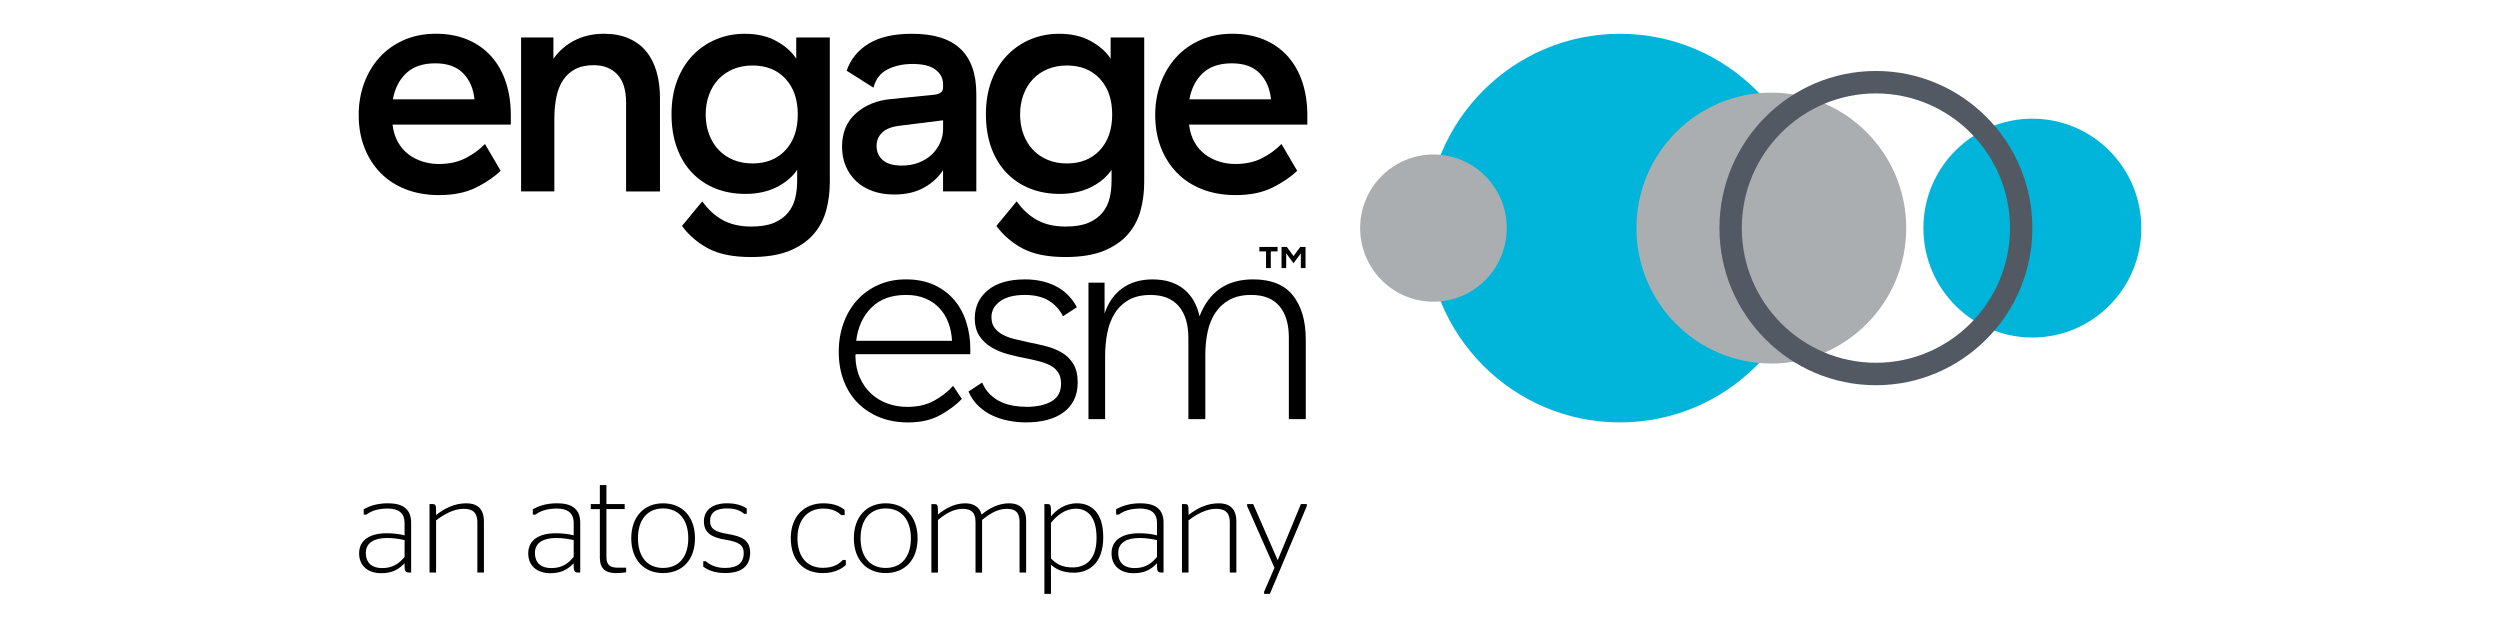 <?xml version="1.0" encoding="utf-8"?>
<!-- Generator: Adobe Illustrator 23.0.4, SVG Export Plug-In . SVG Version: 6.00 Build 0)  -->
<svg version="1.0" id="Layer_2" xmlns="http://www.w3.org/2000/svg" xmlns:xlink="http://www.w3.org/1999/xlink" x="0px" y="0px"
	 viewBox="0 0 180 45" style="enable-background:new 0 0 180 45;" xml:space="preserve">
<style type="text/css">
	.st0{fill:#00B5D9;}
	.st1{fill:#AAAEB1;}
	.st2{fill:#525962;}
</style>
<g>
	<g>
		<g>
			<g>
				<path d="M60.734,23.27c0.229-0.636,0.554-1.186,0.973-1.651c0.419-0.465,0.927-0.832,1.523-1.101
					c0.596-0.269,1.261-0.403,1.995-0.403c0.773,0,1.451,0.134,2.034,0.403c0.583,0.268,1.068,0.632,1.454,1.091
					c0.386,0.458,0.675,0.992,0.865,1.602c0.19,0.609,0.285,1.254,0.285,1.936v0.354h-8.254l-0.02,0.138
					c0.013,0.59,0.121,1.11,0.324,1.562c0.203,0.452,0.472,0.832,0.806,1.14c0.334,0.308,0.724,0.544,1.17,0.708
					c0.445,0.164,0.924,0.246,1.435,0.246c0.747,0,1.389-0.147,1.926-0.442c0.537-0.295,0.996-0.652,1.375-1.071l0.629,0.943
					c-0.419,0.432-0.943,0.822-1.572,1.169c-0.629,0.347-1.395,0.521-2.3,0.521c-0.747,0-1.425-0.121-2.034-0.364
					c-0.61-0.242-1.133-0.583-1.573-1.022c-0.439-0.439-0.779-0.973-1.022-1.602c-0.242-0.629-0.363-1.33-0.363-2.103
					C60.39,24.59,60.505,23.905,60.734,23.27z M68.281,23.23c-0.151-0.4-0.364-0.747-0.639-1.041
					c-0.275-0.295-0.613-0.527-1.012-0.698c-0.4-0.17-0.861-0.256-1.386-0.256c-1.061,0-1.896,0.305-2.506,0.914
					c-0.609,0.609-0.973,1.405-1.091,2.388h6.899C68.52,24.066,68.432,23.63,68.281,23.23z"/>
				<path d="M71.129,20.892c0.629-0.518,1.52-0.776,2.673-0.776c0.839,0,1.579,0.164,2.221,0.491
					c0.642,0.328,1.146,0.832,1.513,1.513l-1.003,0.649c-0.222-0.459-0.557-0.829-1.002-1.11c-0.446-0.282-1.028-0.423-1.749-0.423
					c-0.76,0-1.35,0.151-1.769,0.452c-0.419,0.302-0.629,0.682-0.629,1.14c0,0.315,0.075,0.573,0.226,0.776
					c0.151,0.203,0.351,0.37,0.6,0.501c0.249,0.131,0.537,0.236,0.865,0.314c0.328,0.078,0.668,0.157,1.022,0.236
					c0.406,0.079,0.816,0.17,1.228,0.275c0.413,0.105,0.786,0.256,1.12,0.452c0.334,0.196,0.609,0.465,0.825,0.806
					c0.216,0.341,0.324,0.793,0.324,1.356c0,0.485-0.092,0.907-0.275,1.268c-0.184,0.36-0.439,0.659-0.766,0.894
					c-0.328,0.236-0.718,0.413-1.17,0.53c-0.452,0.118-0.953,0.177-1.504,0.177c-0.419,0-0.835-0.04-1.248-0.118
					c-0.413-0.079-0.803-0.203-1.17-0.374c-0.367-0.17-0.701-0.396-1.002-0.678c-0.301-0.282-0.544-0.632-0.727-1.051l0.983-0.649
					c0.144,0.341,0.334,0.626,0.57,0.855c0.236,0.229,0.498,0.41,0.786,0.541c0.288,0.131,0.59,0.223,0.904,0.275
					c0.314,0.052,0.629,0.079,0.943,0.079c0.734,0,1.33-0.131,1.789-0.393c0.458-0.262,0.688-0.688,0.688-1.277
					c0-0.328-0.069-0.596-0.206-0.806s-0.324-0.377-0.56-0.501c-0.236-0.124-0.508-0.226-0.816-0.305
					c-0.308-0.078-0.626-0.151-0.953-0.216c-0.432-0.079-0.865-0.177-1.297-0.295c-0.432-0.118-0.826-0.282-1.179-0.491
					c-0.354-0.21-0.642-0.481-0.865-0.816c-0.222-0.334-0.334-0.763-0.334-1.287C70.186,22.081,70.5,21.409,71.129,20.892z"/>
				<path d="M90.223,20.115c1.297,0,2.253,0.386,2.869,1.159c0.616,0.773,0.924,1.835,0.924,3.184v5.719h-1.219v-5.876
					c0-0.969-0.226-1.723-0.678-2.26c-0.452-0.537-1.13-0.806-2.034-0.806c-0.616,0-1.133,0.115-1.553,0.344
					c-0.42,0.23-0.76,0.54-1.022,0.934c-0.262,0.393-0.449,0.852-0.56,1.376c-0.111,0.524-0.167,1.081-0.167,1.671v4.619h-1.219
					v-5.837c0-0.983-0.229-1.746-0.688-2.289c-0.458-0.544-1.14-0.816-2.044-0.816c-0.616,0-1.133,0.118-1.553,0.354
					c-0.419,0.236-0.757,0.557-1.012,0.963c-0.255,0.406-0.435,0.875-0.54,1.405c-0.105,0.531-0.158,1.091-0.158,1.681v4.54h-1.199
					v-9.827h1.159v2.221c0.262-0.786,0.688-1.392,1.277-1.818c0.59-0.426,1.317-0.639,2.182-0.639c0.904,0,1.644,0.226,2.221,0.678
					c0.576,0.452,0.963,1.11,1.159,1.975C87.052,21,88.336,20.115,90.223,20.115z"/>
			</g>
		</g>
		<path d="M90.673,17.781v0.318h0.482v1.203h0.342v-1.203h0.488v-0.318H90.673z M93.617,17.781l-0.482,0.656l-0.483-0.656H92.27
			v1.521h0.336v-1.064l0.518,0.701h0.02l0.517-0.701v1.064h0.337v-1.521H93.617z"/>
	</g>
	<g>
		<path d="M26.213,6.001c0.259-0.71,0.628-1.33,1.109-1.863c0.48-0.532,1.064-0.95,1.752-1.253c0.687-0.303,1.46-0.455,2.317-0.455
			c0.857,0,1.622,0.144,2.295,0.432c0.673,0.288,1.238,0.691,1.696,1.208c0.458,0.517,0.806,1.134,1.042,1.851
			c0.236,0.717,0.355,1.504,0.355,2.362v0.687h-8.514v0.022c0.059,0.473,0.188,0.887,0.388,1.242c0.2,0.355,0.451,0.647,0.754,0.876
			c0.303,0.229,0.643,0.403,1.02,0.521c0.377,0.118,0.765,0.177,1.164,0.177c0.739,0,1.382-0.14,1.929-0.421
			c0.547-0.281,1.013-0.621,1.397-1.02l1.131,1.929c-0.458,0.443-1.05,0.846-1.774,1.208c-0.724,0.362-1.611,0.543-2.661,0.543
			c-0.887,0-1.689-0.14-2.406-0.421c-0.717-0.281-1.323-0.676-1.818-1.186c-0.495-0.51-0.88-1.116-1.153-1.818
			c-0.273-0.702-0.41-1.482-0.41-2.339C25.825,7.472,25.954,6.711,26.213,6.001z M33.352,5.281C32.887,4.8,32.218,4.56,31.346,4.56
			c-0.887,0-1.582,0.233-2.084,0.698c-0.503,0.466-0.828,1.098-0.976,1.896h5.876C34.088,6.386,33.818,5.761,33.352,5.281z"/>
		<path d="M41.398,2.897c0.621-0.311,1.316-0.466,2.084-0.466c0.68,0,1.275,0.111,1.785,0.333c0.51,0.222,0.931,0.536,1.264,0.942
			c0.333,0.407,0.58,0.894,0.743,1.464c0.163,0.569,0.244,1.208,0.244,1.918v6.696h-2.439V7.398c0-0.916-0.211-1.597-0.632-2.04
			c-0.421-0.443-0.987-0.665-1.696-0.665c-0.532,0-0.979,0.096-1.341,0.288c-0.362,0.192-0.654,0.458-0.876,0.798
			c-0.222,0.34-0.381,0.747-0.477,1.219c-0.096,0.473-0.144,0.99-0.144,1.552v5.233h-2.395V2.697h2.328v1.53
			C40.26,3.651,40.777,3.207,41.398,2.897z"/>
		<path d="M48.759,5.791c0.273-0.717,0.65-1.323,1.131-1.818c0.481-0.495,1.038-0.876,1.674-1.142
			c0.636-0.266,1.323-0.399,2.062-0.399c0.887,0,1.648,0.177,2.284,0.532c0.636,0.355,1.109,0.776,1.419,1.264v-1.53h2.417v10.421
			c0,0.695-0.085,1.364-0.255,2.007c-0.17,0.643-0.469,1.216-0.898,1.719c-0.429,0.503-1.009,0.905-1.741,1.208
			c-0.732,0.303-1.659,0.454-2.783,0.454c-1.271,0-2.291-0.203-3.06-0.609c-0.769-0.407-1.404-0.95-1.907-1.63l1.464-1.774
			c0.414,0.591,0.905,1.042,1.474,1.352c0.569,0.311,1.253,0.466,2.051,0.466c0.665,0,1.208-0.089,1.63-0.266
			c0.421-0.177,0.757-0.418,1.009-0.721c0.251-0.303,0.425-0.65,0.521-1.042c0.096-0.392,0.144-0.802,0.144-1.231v-0.82
			c-0.355,0.518-0.854,0.935-1.497,1.253c-0.643,0.318-1.386,0.477-2.228,0.477c-0.784,0-1.5-0.129-2.151-0.388
			c-0.651-0.259-1.212-0.636-1.685-1.131c-0.473-0.495-0.839-1.098-1.097-1.807c-0.259-0.71-0.388-1.515-0.388-2.417
			C48.349,7.317,48.486,6.508,48.759,5.791z M56.553,5.669c-0.591-0.636-1.382-0.953-2.372-0.953c-0.503,0-0.961,0.085-1.375,0.255
			c-0.414,0.17-0.769,0.41-1.064,0.721c-0.296,0.31-0.525,0.684-0.687,1.12c-0.163,0.436-0.244,0.913-0.244,1.43
			c0,0.517,0.081,0.994,0.244,1.43c0.163,0.436,0.392,0.81,0.687,1.12c0.296,0.31,0.651,0.551,1.064,0.721
			c0.414,0.17,0.872,0.255,1.375,0.255c0.99,0,1.781-0.318,2.372-0.954c0.591-0.635,0.887-1.493,0.887-2.572
			C57.44,7.161,57.144,6.304,56.553,5.669z"/>
		<path d="M62.546,3.141c0.776-0.473,1.814-0.71,3.115-0.71c1.567,0,2.731,0.362,3.492,1.086c0.761,0.724,1.142,1.803,1.142,3.237
			v7.029h-2.395v-1.53c-0.34,0.518-0.802,0.939-1.386,1.264c-0.584,0.325-1.297,0.488-2.14,0.488c-0.577,0-1.098-0.085-1.563-0.255
			c-0.466-0.17-0.857-0.407-1.175-0.71c-0.318-0.303-0.565-0.665-0.743-1.086c-0.177-0.421-0.266-0.883-0.266-1.386
			c0-1.02,0.336-1.826,1.009-2.417c0.673-0.591,1.519-0.931,2.539-1.02l3.082-0.31c0.429-0.044,0.643-0.214,0.643-0.51V6.068
			c0-0.429-0.181-0.78-0.543-1.053c-0.362-0.273-0.913-0.41-1.652-0.41c-0.68,0-1.279,0.129-1.796,0.388
			c-0.517,0.259-0.857,0.699-1.02,1.319l-1.929-1.22C61.241,4.264,61.77,3.614,62.546,3.141z M64.708,9.061
			c-0.547,0.074-0.95,0.24-1.208,0.499c-0.259,0.259-0.388,0.573-0.388,0.942c0,0.429,0.152,0.772,0.455,1.031
			c0.303,0.259,0.758,0.388,1.364,0.388c0.458,0,0.872-0.074,1.242-0.222c0.369-0.148,0.68-0.344,0.931-0.587
			c0.251-0.244,0.447-0.525,0.587-0.843c0.14-0.318,0.211-0.639,0.211-0.964V8.662L64.708,9.061z"/>
		<path d="M71.396,5.791c0.273-0.717,0.65-1.323,1.131-1.818c0.48-0.495,1.038-0.876,1.674-1.142
			c0.636-0.266,1.323-0.399,2.062-0.399c0.887,0,1.648,0.177,2.284,0.532c0.636,0.355,1.109,0.776,1.419,1.264v-1.53h2.417v10.421
			c0,0.695-0.085,1.364-0.255,2.007c-0.17,0.643-0.469,1.216-0.898,1.719c-0.429,0.503-1.009,0.905-1.741,1.208
			c-0.732,0.303-1.659,0.454-2.783,0.454c-1.271,0-2.291-0.203-3.06-0.609c-0.769-0.407-1.404-0.95-1.907-1.63l1.463-1.774
			c0.414,0.591,0.905,1.042,1.474,1.352c0.569,0.311,1.253,0.466,2.051,0.466c0.665,0,1.208-0.089,1.63-0.266
			c0.421-0.177,0.758-0.418,1.009-0.721c0.251-0.303,0.425-0.65,0.521-1.042c0.096-0.392,0.144-0.802,0.144-1.231v-0.82
			c-0.355,0.518-0.854,0.935-1.497,1.253c-0.643,0.318-1.386,0.477-2.228,0.477c-0.784,0-1.5-0.129-2.151-0.388
			c-0.651-0.259-1.212-0.636-1.685-1.131c-0.473-0.495-0.839-1.098-1.097-1.807c-0.259-0.71-0.388-1.515-0.388-2.417
			C70.986,7.317,71.123,6.508,71.396,5.791z M79.19,5.669c-0.591-0.636-1.382-0.953-2.373-0.953c-0.503,0-0.961,0.085-1.375,0.255
			c-0.414,0.17-0.768,0.41-1.064,0.721c-0.296,0.31-0.525,0.684-0.687,1.12c-0.163,0.436-0.244,0.913-0.244,1.43
			c0,0.517,0.081,0.994,0.244,1.43c0.163,0.436,0.392,0.81,0.687,1.12c0.296,0.31,0.651,0.551,1.064,0.721
			c0.414,0.17,0.872,0.255,1.375,0.255c0.99,0,1.781-0.318,2.373-0.954c0.591-0.635,0.887-1.493,0.887-2.572
			C80.077,7.161,79.781,6.304,79.19,5.669z"/>
		<path d="M83.562,6.001c0.259-0.71,0.628-1.33,1.109-1.863c0.48-0.532,1.064-0.95,1.752-1.253c0.687-0.303,1.46-0.455,2.317-0.455
			c0.857,0,1.622,0.144,2.295,0.432c0.673,0.288,1.238,0.691,1.696,1.208c0.458,0.517,0.806,1.134,1.042,1.851
			c0.236,0.717,0.355,1.504,0.355,2.362v0.687h-8.514v0.022c0.059,0.473,0.188,0.887,0.388,1.242c0.2,0.355,0.451,0.647,0.754,0.876
			c0.303,0.229,0.643,0.403,1.02,0.521c0.377,0.118,0.765,0.177,1.164,0.177c0.739,0,1.382-0.14,1.929-0.421
			c0.547-0.281,1.012-0.621,1.397-1.02l1.131,1.929c-0.458,0.443-1.05,0.846-1.774,1.208c-0.724,0.362-1.611,0.543-2.661,0.543
			c-0.887,0-1.689-0.14-2.406-0.421c-0.717-0.281-1.323-0.676-1.818-1.186c-0.495-0.51-0.88-1.116-1.153-1.818
			c-0.273-0.702-0.41-1.482-0.41-2.339C83.174,7.472,83.303,6.711,83.562,6.001z M90.702,5.281C90.236,4.8,89.567,4.56,88.695,4.56
			c-0.887,0-1.582,0.233-2.084,0.698c-0.503,0.466-0.828,1.098-0.976,1.896h5.876C91.437,6.386,91.167,5.761,90.702,5.281z"/>
	</g>
	<g>
		<ellipse class="st0" cx="116.635" cy="16.423" rx="13.933" ry="13.991"/>
		<ellipse class="st1" cx="127.536" cy="16.423" rx="9.713" ry="9.753"/>
		<ellipse class="st0" cx="146.33" cy="16.423" rx="7.845" ry="7.878"/>
		<path class="st2" d="M135.064,27.736c-6.212,0-11.265-5.075-11.265-11.313c0-6.238,5.053-11.313,11.265-11.313
			c6.212,0,11.266,5.075,11.266,11.313C146.33,22.66,141.277,27.736,135.064,27.736z M135.064,6.726
			c-5.324,0-9.656,4.35-9.656,9.696c0,5.347,4.332,9.697,9.656,9.697c5.325,0,9.657-4.35,9.657-9.697
			C144.721,11.076,140.389,6.726,135.064,6.726z"/>
		<ellipse class="st1" cx="103.208" cy="16.423" rx="5.278" ry="5.3"/>
	</g>
	<g>
		<path d="M29.13,40.552c-0.416,0.435-0.87,0.719-1.684,0.719c-0.918,0-1.59-0.501-1.59-1.429c0-0.993,0.823-1.447,1.977-1.447
			c0.473,0,0.889,0.047,1.296,0.151v-0.889c0-0.766-0.492-1.041-1.211-1.041c-0.728,0-1.22,0.189-1.532,0.435h-0.199v-0.388
			c0.397-0.217,0.946-0.426,1.75-0.426c1.003,0,1.665,0.369,1.665,1.391v3.595H29.47c-0.274,0-0.341-0.085-0.341-0.482V40.552z
			 M29.13,40.098v-1.211c-0.378-0.085-0.795-0.151-1.267-0.151c-0.87,0-1.523,0.312-1.523,1.069c0,0.785,0.511,1.097,1.173,1.097
			C28.307,40.902,28.742,40.561,29.13,40.098z"/>
		<path d="M31.4,37.08c0.558-0.445,1.296-0.842,2.166-0.842c0.691,0,1.277,0.284,1.277,1.315v3.671h-0.473V37.61
			c0-0.785-0.426-0.975-0.984-0.975c-0.729,0-1.429,0.407-1.987,0.832v3.756h-0.473v-4.929h0.217c0.208,0,0.255,0.057,0.255,0.492
			V37.08z"/>
		<path d="M41.306,40.552c-0.416,0.435-0.87,0.719-1.684,0.719c-0.918,0-1.589-0.501-1.589-1.429c0-0.993,0.823-1.447,1.977-1.447
			c0.473,0,0.889,0.047,1.296,0.151v-0.889c0-0.766-0.492-1.041-1.211-1.041c-0.729,0-1.22,0.189-1.533,0.435h-0.199v-0.388
			c0.397-0.217,0.946-0.426,1.75-0.426c1.003,0,1.665,0.369,1.665,1.391v3.595h-0.133c-0.274,0-0.341-0.085-0.341-0.482V40.552z
			 M41.306,40.098v-1.211c-0.379-0.085-0.795-0.151-1.268-0.151c-0.87,0-1.523,0.312-1.523,1.069c0,0.785,0.511,1.097,1.173,1.097
			C40.483,40.902,40.918,40.561,41.306,40.098z"/>
		<path d="M42.536,36.295h0.653v-1.372h0.473v1.372h1.315v0.36h-1.315v3.443c0,0.596,0.274,0.776,0.851,0.776h0.568v0.331
			c-0.151,0.029-0.435,0.057-0.729,0.057c-0.757,0-1.163-0.321-1.163-1.107v-3.5h-0.653V36.295z"/>
		<path d="M45.451,38.754c0-1.551,0.927-2.516,2.289-2.516c1.381,0,2.299,0.965,2.299,2.516c0,1.561-0.918,2.507-2.299,2.507
			C46.377,41.261,45.451,40.315,45.451,38.754z M49.556,38.754c0-1.343-0.691-2.147-1.816-2.147c-1.116,0-1.807,0.804-1.807,2.147
			c0,1.353,0.691,2.138,1.807,2.138C48.866,40.892,49.556,40.107,49.556,38.754z"/>
		<path d="M50.635,40.798V40.41h0.189c0.236,0.218,0.672,0.483,1.381,0.483c0.908,0,1.343-0.379,1.343-1.06
			c0-0.577-0.322-0.814-1.325-0.975c-0.946-0.151-1.542-0.483-1.542-1.315c0-0.851,0.671-1.306,1.656-1.306
			c0.719,0,1.154,0.189,1.429,0.369v0.388h-0.189c-0.265-0.218-0.596-0.388-1.23-0.388c-0.804,0-1.22,0.303-1.22,0.899
			c0,0.567,0.331,0.785,1.286,0.946c1.031,0.161,1.599,0.473,1.599,1.343c0,0.908-0.558,1.466-1.788,1.466
			C51.383,41.261,50.919,41.006,50.635,40.798z"/>
		<path d="M56.936,38.745c0-1.561,0.965-2.507,2.337-2.507c0.814,0,1.258,0.246,1.542,0.473v0.379h-0.246
			c-0.227-0.227-0.605-0.473-1.306-0.473c-1.097,0-1.845,0.785-1.845,2.129c0,1.353,0.691,2.138,1.845,2.138
			c0.766,0,1.192-0.312,1.419-0.568H60.9v0.36c-0.274,0.265-0.804,0.586-1.656,0.586C57.797,41.261,56.936,40.296,56.936,38.745z"/>
		<path d="M61.478,38.754c0-1.551,0.927-2.516,2.29-2.516c1.381,0,2.299,0.965,2.299,2.516c0,1.561-0.918,2.507-2.299,2.507
			C62.405,41.261,61.478,40.315,61.478,38.754z M65.584,38.754c0-1.343-0.691-2.147-1.816-2.147c-1.116,0-1.807,0.804-1.807,2.147
			c0,1.353,0.691,2.138,1.807,2.138C64.893,40.892,65.584,40.107,65.584,38.754z"/>
		<path d="M67.533,37.042c0.473-0.379,1.145-0.804,1.968-0.804c0.53,0,1.031,0.227,1.173,0.814c0.501-0.426,1.192-0.814,1.987-0.814
			c0.671,0,1.22,0.331,1.22,1.211v3.775h-0.473v-3.652c0-0.728-0.35-0.936-0.918-0.936c-0.7,0-1.268,0.388-1.779,0.795v3.794h-0.473
			v-3.652c0-0.728-0.379-0.936-0.908-0.936c-0.719,0-1.287,0.378-1.798,0.804v3.784H67.06v-4.929h0.217
			c0.208,0,0.255,0.057,0.255,0.492V37.042z"/>
		<path d="M75.669,37.174c0.388-0.454,1.003-0.936,1.873-0.936c0.936,0,1.892,0.558,1.892,2.441c0,1.949-1.097,2.555-2.119,2.555
			c-0.785,0-1.267-0.237-1.646-0.577v2.1h-0.473v-6.462h0.218c0.208,0,0.255,0.057,0.255,0.492V37.174z M75.669,37.638v2.564
			c0.388,0.426,0.851,0.653,1.561,0.653c0.814,0,1.722-0.426,1.722-2.128c0-1.684-0.795-2.1-1.485-2.1
			C76.672,36.626,76.095,37.127,75.669,37.638z"/>
		<path d="M83.304,40.552c-0.416,0.435-0.87,0.719-1.684,0.719c-0.918,0-1.589-0.501-1.589-1.429c0-0.993,0.823-1.447,1.977-1.447
			c0.473,0,0.889,0.047,1.296,0.151v-0.889c0-0.766-0.492-1.041-1.211-1.041c-0.729,0-1.22,0.189-1.533,0.435h-0.199v-0.388
			c0.397-0.217,0.946-0.426,1.75-0.426c1.003,0,1.665,0.369,1.665,1.391v3.595h-0.132c-0.274,0-0.34-0.085-0.34-0.482V40.552z
			 M83.304,40.098v-1.211c-0.379-0.085-0.795-0.151-1.268-0.151c-0.87,0-1.523,0.312-1.523,1.069c0,0.785,0.511,1.097,1.173,1.097
			C82.481,40.902,82.916,40.561,83.304,40.098z"/>
		<path d="M85.575,37.08c0.558-0.445,1.296-0.842,2.166-0.842c0.691,0,1.277,0.284,1.277,1.315v3.671h-0.473V37.61
			c0-0.785-0.426-0.975-0.984-0.975c-0.729,0-1.429,0.407-1.987,0.832v3.756h-0.473v-4.929h0.217c0.208,0,0.255,0.057,0.255,0.492
			V37.08z"/>
		<path d="M91.015,42.605l0.747-1.722l-1.968-4.446v-0.142h0.435l1.76,4.03h0.01l1.665-4.03h0.426v0.142l-2.658,6.32h-0.416V42.605z
			"/>
	</g>
</g>
</svg>
